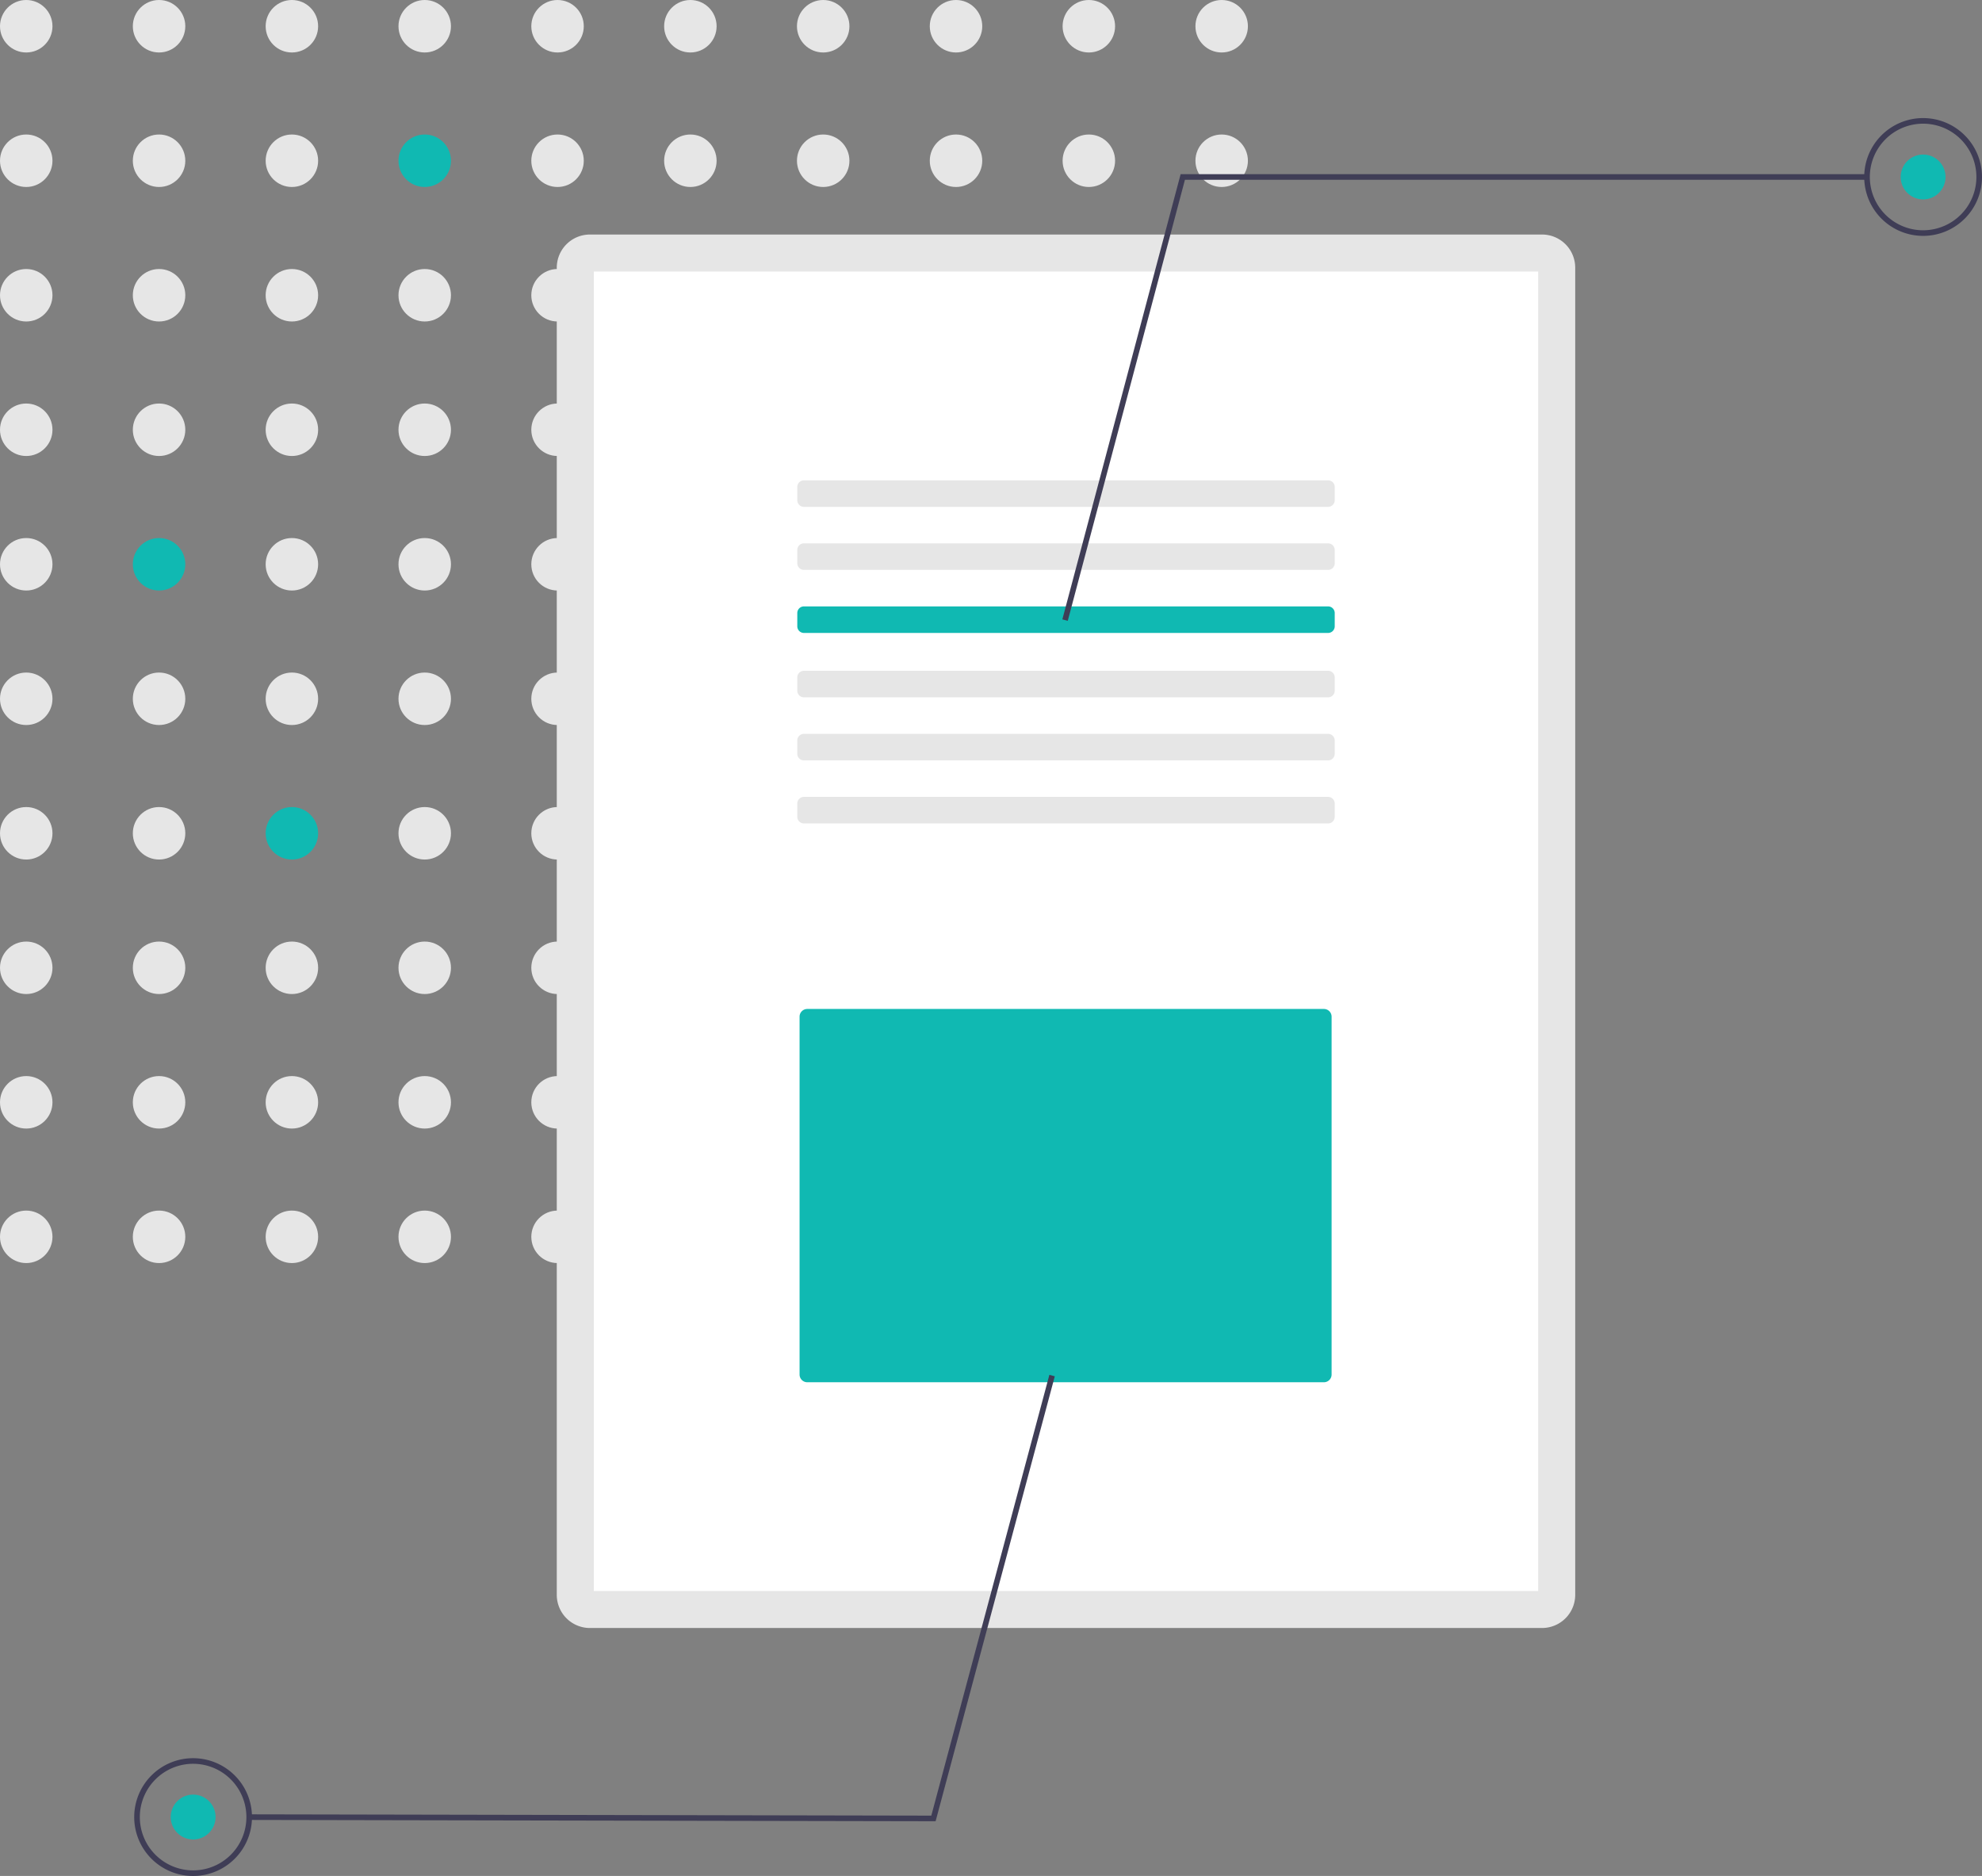<svg xmlns="http://www.w3.org/2000/svg" width="169.286" height="160.206" viewBox="0 0 169.286 160.206"><rect x="0" y="0" width="169.286" height="160.206" fill="#808080" stroke="none"/><g transform="translate(0.001 -0.001)"><circle cx="2.241" cy="2.241" r="2.241" transform="translate(-0.001 0.001)" fill="#e6e6e6"/><circle cx="2.241" cy="2.241" r="2.241" transform="translate(11.344 0.001)" fill="#e6e6e6"/><circle cx="2.241" cy="2.241" r="2.241" transform="translate(22.689 0.001)" fill="#e6e6e6"/><circle cx="2.241" cy="2.241" r="2.241" transform="translate(34.034 0.001)" fill="#e6e6e6"/><circle cx="2.241" cy="2.241" r="2.241" transform="translate(45.379 0.001)" fill="#e6e6e6"/><circle cx="2.241" cy="2.241" r="2.241" transform="translate(56.724 0.001)" fill="#e6e6e6"/><circle cx="2.241" cy="2.241" r="2.241" transform="translate(68.068 0.001)" fill="#e6e6e6"/><circle cx="2.241" cy="2.241" r="2.241" transform="translate(79.413 0.001)" fill="#e6e6e6"/><circle cx="2.241" cy="2.241" r="2.241" transform="translate(90.758 0.001)" fill="#e6e6e6"/><circle cx="2.241" cy="2.241" r="2.241" transform="translate(102.103 0.001)" fill="#e6e6e6"/><circle cx="2.241" cy="2.241" r="2.241" transform="translate(-0.001 11.488)" fill="#e6e6e6"/><circle cx="2.241" cy="2.241" r="2.241" transform="translate(11.344 11.488)" fill="#e6e6e6"/><circle cx="2.241" cy="2.241" r="2.241" transform="translate(22.689 11.488)" fill="#e6e6e6"/><circle cx="2.241" cy="2.241" r="2.241" transform="translate(34.034 11.488)" fill="#10b9b2"/><circle cx="2.241" cy="2.241" r="2.241" transform="translate(45.379 11.488)" fill="#e6e6e6"/><circle cx="2.241" cy="2.241" r="2.241" transform="translate(56.724 11.488)" fill="#e6e6e6"/><circle cx="2.241" cy="2.241" r="2.241" transform="translate(68.068 11.488)" fill="#e6e6e6"/><circle cx="2.241" cy="2.241" r="2.241" transform="translate(79.413 11.488)" fill="#e6e6e6"/><circle cx="2.241" cy="2.241" r="2.241" transform="translate(90.758 11.488)" fill="#e6e6e6"/><circle cx="2.241" cy="2.241" r="2.241" transform="translate(102.103 11.488)" fill="#e6e6e6"/><circle cx="2.241" cy="2.241" r="2.241" transform="translate(-0.001 22.975)" fill="#e6e6e6"/><circle cx="2.241" cy="2.241" r="2.241" transform="translate(11.344 22.975)" fill="#e6e6e6"/><circle cx="2.241" cy="2.241" r="2.241" transform="translate(22.689 22.975)" fill="#e6e6e6"/><circle cx="2.241" cy="2.241" r="2.241" transform="translate(34.034 22.975)" fill="#e6e6e6"/><circle cx="2.241" cy="2.241" r="2.241" transform="translate(45.379 22.975)" fill="#e6e6e6"/><circle cx="2.241" cy="2.241" r="2.241" transform="translate(56.724 22.975)" fill="#e6e6e6"/><circle cx="2.241" cy="2.241" r="2.241" transform="translate(68.068 22.975)" fill="#e6e6e6"/><circle cx="2.241" cy="2.241" r="2.241" transform="translate(79.413 22.975)" fill="#e6e6e6"/><circle cx="2.241" cy="2.241" r="2.241" transform="translate(90.758 22.975)" fill="#e6e6e6"/><circle cx="2.241" cy="2.241" r="2.241" transform="translate(102.103 22.975)" fill="#e6e6e6"/><circle cx="2.241" cy="2.241" r="2.241" transform="translate(-0.001 34.462)" fill="#e6e6e6"/><circle cx="2.241" cy="2.241" r="2.241" transform="translate(11.344 34.462)" fill="#e6e6e6"/><circle cx="2.241" cy="2.241" r="2.241" transform="translate(22.689 34.462)" fill="#e6e6e6"/><circle cx="2.241" cy="2.241" r="2.241" transform="translate(34.034 34.462)" fill="#e6e6e6"/><circle cx="2.241" cy="2.241" r="2.241" transform="translate(45.379 34.462)" fill="#e6e6e6"/><circle cx="2.241" cy="2.241" r="2.241" transform="translate(56.724 34.462)" fill="#e6e6e6"/><circle cx="2.241" cy="2.241" r="2.241" transform="translate(68.068 34.462)" fill="#e6e6e6"/><circle cx="2.241" cy="2.241" r="2.241" transform="translate(79.413 34.462)" fill="#e6e6e6"/><circle cx="2.241" cy="2.241" r="2.241" transform="translate(90.758 34.462)" fill="#e6e6e6"/><circle cx="2.241" cy="2.241" r="2.241" transform="translate(102.103 34.462)" fill="#e6e6e6"/><circle cx="2.241" cy="2.241" r="2.241" transform="translate(-0.001 45.95)" fill="#e6e6e6"/><circle cx="2.241" cy="2.241" r="2.241" transform="translate(11.344 45.95)" fill="#10b9b2"/><circle cx="2.241" cy="2.241" r="2.241" transform="translate(22.689 45.95)" fill="#e6e6e6"/><circle cx="2.241" cy="2.241" r="2.241" transform="translate(34.034 45.95)" fill="#e6e6e6"/><circle cx="2.241" cy="2.241" r="2.241" transform="translate(45.379 45.95)" fill="#e6e6e6"/><circle cx="2.241" cy="2.241" r="2.241" transform="translate(56.724 45.95)" fill="#e6e6e6"/><circle cx="2.241" cy="2.241" r="2.241" transform="translate(68.068 45.95)" fill="#e6e6e6"/><circle cx="2.241" cy="2.241" r="2.241" transform="translate(79.413 45.95)" fill="#e6e6e6"/><circle cx="2.241" cy="2.241" r="2.241" transform="translate(90.758 45.95)" fill="#e6e6e6"/><circle cx="2.241" cy="2.241" r="2.241" transform="translate(102.103 45.95)" fill="#e6e6e6"/><circle cx="2.241" cy="2.241" r="2.241" transform="translate(-0.001 57.437)" fill="#e6e6e6"/><circle cx="2.241" cy="2.241" r="2.241" transform="translate(11.344 57.437)" fill="#e6e6e6"/><circle cx="2.241" cy="2.241" r="2.241" transform="translate(22.689 57.437)" fill="#e6e6e6"/><circle cx="2.241" cy="2.241" r="2.241" transform="translate(34.034 57.437)" fill="#e6e6e6"/><circle cx="2.241" cy="2.241" r="2.241" transform="translate(45.379 57.437)" fill="#e6e6e6"/><circle cx="2.241" cy="2.241" r="2.241" transform="translate(56.724 57.437)" fill="#e6e6e6"/><circle cx="2.241" cy="2.241" r="2.241" transform="translate(68.068 57.437)" fill="#e6e6e6"/><circle cx="2.241" cy="2.241" r="2.241" transform="translate(79.413 57.437)" fill="#e6e6e6"/><circle cx="2.241" cy="2.241" r="2.241" transform="translate(90.758 57.437)" fill="#e6e6e6"/><circle cx="2.241" cy="2.241" r="2.241" transform="translate(102.103 57.437)" fill="#e6e6e6"/><circle cx="2.241" cy="2.241" r="2.241" transform="translate(-0.001 68.924)" fill="#e6e6e6"/><circle cx="2.241" cy="2.241" r="2.241" transform="translate(11.344 68.924)" fill="#e6e6e6"/><circle cx="2.241" cy="2.241" r="2.241" transform="translate(22.689 68.924)" fill="#10b9b2"/><circle cx="2.241" cy="2.241" r="2.241" transform="translate(34.034 68.924)" fill="#e6e6e6"/><circle cx="2.241" cy="2.241" r="2.241" transform="translate(45.379 68.924)" fill="#e6e6e6"/><circle cx="2.241" cy="2.241" r="2.241" transform="translate(56.724 68.924)" fill="#e6e6e6"/><circle cx="2.241" cy="2.241" r="2.241" transform="translate(68.068 68.924)" fill="#e6e6e6"/><circle cx="2.241" cy="2.241" r="2.241" transform="translate(79.413 68.924)" fill="#e6e6e6"/><circle cx="2.241" cy="2.241" r="2.241" transform="translate(90.758 68.924)" fill="#e6e6e6"/><circle cx="2.241" cy="2.241" r="2.241" transform="translate(102.103 68.924)" fill="#e6e6e6"/><circle cx="2.241" cy="2.241" r="2.241" transform="translate(-0.001 80.411)" fill="#e6e6e6"/><circle cx="2.241" cy="2.241" r="2.241" transform="translate(11.344 80.411)" fill="#e6e6e6"/><circle cx="2.241" cy="2.241" r="2.241" transform="translate(22.689 80.411)" fill="#e6e6e6"/><circle cx="2.241" cy="2.241" r="2.241" transform="translate(34.034 80.411)" fill="#e6e6e6"/><circle cx="2.241" cy="2.241" r="2.241" transform="translate(45.379 80.411)" fill="#e6e6e6"/><circle cx="2.241" cy="2.241" r="2.241" transform="translate(56.724 80.411)" fill="#e6e6e6"/><circle cx="2.241" cy="2.241" r="2.241" transform="translate(68.068 80.411)" fill="#e6e6e6"/><circle cx="2.241" cy="2.241" r="2.241" transform="translate(79.413 80.411)" fill="#e6e6e6"/><circle cx="2.241" cy="2.241" r="2.241" transform="translate(90.758 80.411)" fill="#e6e6e6"/><circle cx="2.241" cy="2.241" r="2.241" transform="translate(102.103 80.411)" fill="#e6e6e6"/><circle cx="2.241" cy="2.241" r="2.241" transform="translate(-0.001 91.899)" fill="#e6e6e6"/><circle cx="2.241" cy="2.241" r="2.241" transform="translate(11.344 91.899)" fill="#e6e6e6"/><circle cx="2.241" cy="2.241" r="2.241" transform="translate(22.689 91.899)" fill="#e6e6e6"/><circle cx="2.241" cy="2.241" r="2.241" transform="translate(34.034 91.899)" fill="#e6e6e6"/><circle cx="2.241" cy="2.241" r="2.241" transform="translate(45.379 91.899)" fill="#e6e6e6"/><circle cx="2.241" cy="2.241" r="2.241" transform="translate(56.724 91.899)" fill="#e6e6e6"/><circle cx="2.241" cy="2.241" r="2.241" transform="translate(68.068 91.899)" fill="#e6e6e6"/><circle cx="2.241" cy="2.241" r="2.241" transform="translate(79.413 91.899)" fill="#e6e6e6"/><circle cx="2.241" cy="2.241" r="2.241" transform="translate(90.758 91.899)" fill="#e6e6e6"/><circle cx="2.241" cy="2.241" r="2.241" transform="translate(102.103 91.899)" fill="#e6e6e6"/><circle cx="2.241" cy="2.241" r="2.241" transform="translate(-0.001 103.386)" fill="#e6e6e6"/><circle cx="2.241" cy="2.241" r="2.241" transform="translate(11.344 103.386)" fill="#e6e6e6"/><circle cx="2.241" cy="2.241" r="2.241" transform="translate(22.689 103.386)" fill="#e6e6e6"/><circle cx="2.241" cy="2.241" r="2.241" transform="translate(34.034 103.386)" fill="#e6e6e6"/><circle cx="2.241" cy="2.241" r="2.241" transform="translate(45.379 103.386)" fill="#e6e6e6"/><circle cx="2.241" cy="2.241" r="2.241" transform="translate(56.724 103.386)" fill="#e6e6e6"/><circle cx="2.241" cy="2.241" r="2.241" transform="translate(68.068 103.386)" fill="#e6e6e6"/><circle cx="2.241" cy="2.241" r="2.241" transform="translate(79.413 103.386)" fill="#e6e6e6"/><circle cx="2.241" cy="2.241" r="2.241" transform="translate(90.758 103.386)" fill="#e6e6e6"/><circle cx="2.241" cy="2.241" r="2.241" transform="translate(102.103 103.386)" fill="#e6e6e6"/><path d="M437.528,193.83a2.834,2.834,0,0,1,2.833,2.833V310a2.834,2.834,0,0,1-2.833,2.834H356.207A2.833,2.833,0,0,1,353.374,310V196.663a2.833,2.833,0,0,1,2.833-2.833h81.321" transform="translate(-305.82 -173.8)" fill="#e6e6e6"/><path d="M362.991,316.127h80.661V203.447H362.991Z" transform="translate(-312.273 -180.254)" fill="#fff"/><path d="M461.161,257.643a.567.567,0,0,1,.567.567v1.133a.567.567,0,0,1-.567.567H416.392a.567.567,0,0,1-.567-.567V258.21a.567.567,0,0,1,.567-.567h44.769" transform="translate(-347.728 -216.622)" fill="#e6e6e6"/><path d="M461.161,274.009a.567.567,0,0,1,.567.567v1.133a.567.567,0,0,1-.567.567H416.392a.567.567,0,0,1-.567-.567v-1.133a.567.567,0,0,1,.567-.567h44.769" transform="translate(-347.728 -227.605)" fill="#e6e6e6"/><path d="M461.161,290.376a.567.567,0,0,1,.567.567v1.133a.567.567,0,0,1-.567.567H416.392a.567.567,0,0,1-.567-.567v-1.133a.567.567,0,0,1,.567-.567h44.769" transform="translate(-347.728 -238.588)" fill="#10b9b2"/><path d="M461.161,307.1a.567.567,0,0,1,.567.567V308.8a.567.567,0,0,1-.567.567H416.392a.567.567,0,0,1-.567-.567v-1.133a.567.567,0,0,1,.567-.567h44.769" transform="translate(-347.728 -249.812)" fill="#e6e6e6"/><path d="M461.161,323.467a.567.567,0,0,1,.567.567v1.133a.567.567,0,0,1-.567.567H416.392a.567.567,0,0,1-.567-.567v-1.133a.567.567,0,0,1,.567-.567h44.769" transform="translate(-347.728 -260.794)" fill="#e6e6e6"/><path d="M461.161,339.834a.567.567,0,0,1,.567.567v1.133a.567.567,0,0,1-.567.567H416.392a.567.567,0,0,1-.567-.567V340.4a.567.567,0,0,1,.567-.567h44.769" transform="translate(-347.728 -271.777)" fill="#e6e6e6"/><path d="M417.075,394.89a.659.659,0,0,0-.658.658v30.564a.659.659,0,0,0,.658.658H461.2a.659.659,0,0,0,.658-.658V395.548a.659.659,0,0,0-.658-.658Z" transform="translate(-348.125 -308.723)" fill="#10b9b2"/><path d="M276.3,83.365l-.463-.123L285.94,45.221h58.625V45.7H286.308Z" transform="translate(-185.101 -30.346)" fill="#3f3d56"/><path d="M697.892,173.657a5.03,5.03,0,1,1,5.03-5.03A5.03,5.03,0,0,1,697.892,173.657Zm0-9.581a4.551,4.551,0,1,0,4.551,4.551,4.551,4.551,0,0,0-4.551-4.551Z" transform="translate(-533.637 -153.512)" fill="#3f3d56"/><circle cx="1.916" cy="1.916" r="1.916" transform="translate(162.339 13.199)" fill="#10b9b2"/><path d="M133.054,356.941l.463.124-10.18,38-58.625-.112v-.479l58.257.112Z" transform="translate(-43.426 -239.528)" fill="#3f3d56"/><path d="M248.7,589.4a5.03,5.03,0,1,1-5.04,5.02A5.03,5.03,0,0,1,248.7,589.4Zm-.018,9.581a4.551,4.551,0,1,0-4.542-4.56,4.551,4.551,0,0,0,4.542,4.56Z" transform="translate(-232.198 -439.248)" fill="#3f3d56"/><circle cx="1.916" cy="1.916" r="1.916" transform="translate(14.58 153.261)" fill="#10b9b2"/></g></svg>